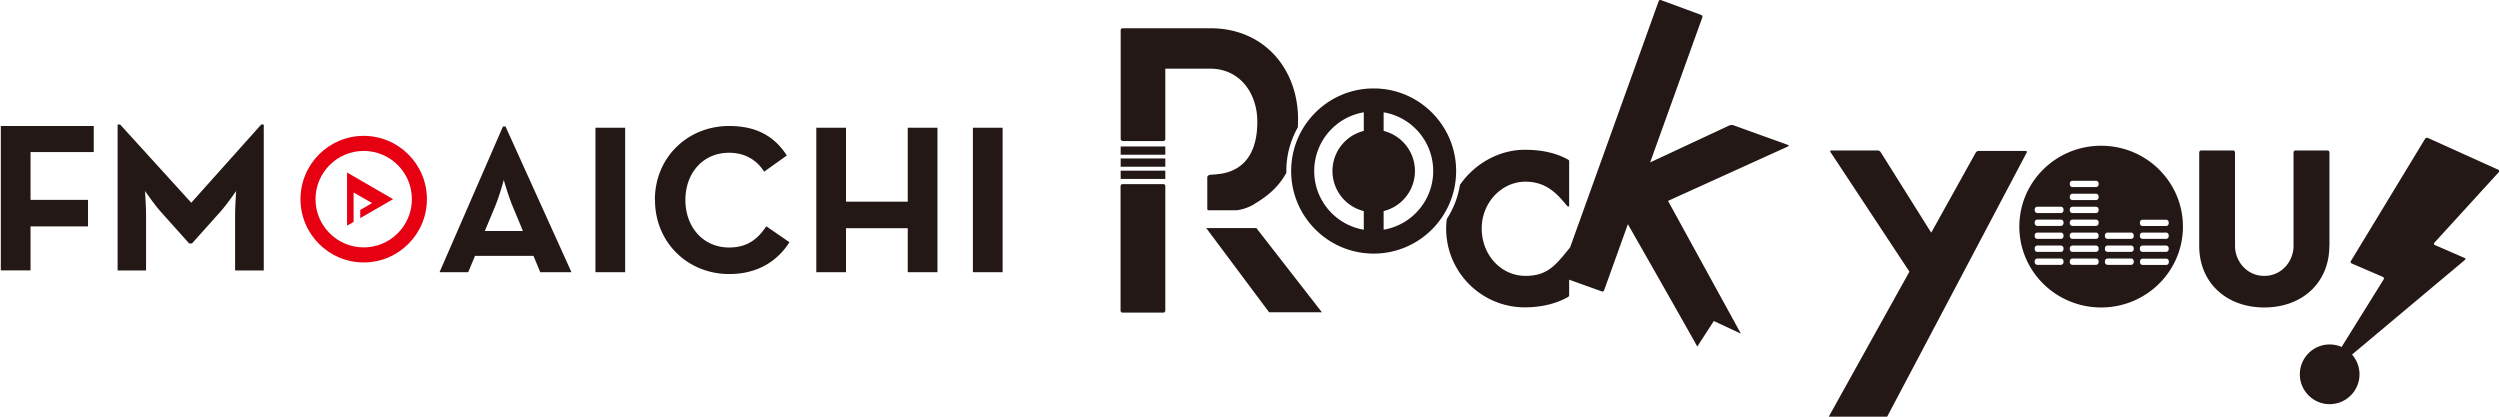 <svg width="600" height="100" fill="none" xmlns="http://www.w3.org/2000/svg"><path d="M279.673 40.024h-10.711v-1.985h10.711v1.985ZM269.402 75.03h9.803c.247 0 .468-.22.468-.468V44.655a.483.483 0 0 0-.468-.469h-9.803a.483.483 0 0 0-.468.469v29.908c0 .248.221.468.468.468Zm10.271-39.886h-10.711v1.985h10.711v-1.985Zm0 5.816h-10.711v1.985h10.711V40.96Zm-10.271-7.112h9.803c.247 0 .468-.22.468-.468V16.483h10.821c6.911 0 11.262 5.706 11.262 12.735 0 9.565-5.149 12.24-9.72 12.598-.331.027-.881.11-1.349.11-.634 0-.937.358-.937.606v7.553c0 .248.111.386.441.386h6.168c1.542 0 3.552-.8 4.433-1.35 2.258-1.406 5.562-3.364 7.93-7.636v-.496c0-3.804 1.019-7.333 2.753-10.42.028-.634.055-1.268.055-1.957 0-12.073-8.15-21.831-21.009-21.831H269.43a.483.483 0 0 0-.468.468v26.104c0 .248.22.469.468.469l-.028.027Zm107.385 25.58c-3.249 3.942-5.176 6.782-10.628 6.782-6.003 0-10.546-5.1-10.546-11.385s4.874-11.219 10.463-11.219c4.433 0 7.049 2.178 9.637 5.348.496.606.716.744.882.524V38.673c0-.193-.083-.275-.358-.413-2.947-1.654-6.526-2.316-10.271-2.316-6.223 0-12.087 3.363-15.584 8.435a21.015 21.015 0 0 1-3.139 8.16c-.11.744-.166 1.515-.166 2.315 0 10.447 8.454 18.91 18.889 18.91 3.745 0 7.407-.8 10.353-2.481.193-.11.276-.276.276-.552v-3.61l7.819 2.81c.248.084.496-.027.579-.275l5.699-15.85c5.535 9.703 11.785 20.674 16.659 29.357l3.965-6.12 6.498 3.033-17.485-31.865 28.802-13.066c.22-.11.22-.248 0-.358l-13.162-4.742c-.248-.082-.633-.055-.853.028l-19.082 8.904 12.528-34.815c.083-.248-.027-.496-.275-.579L398.65.027c-.248-.083-.496.028-.578.276l-21.257 59.1-.028.027Zm-87.284-4.685 15.089 20.205h12.666l-15.723-20.205h-12.032Zm20.375-13.7c0-10.943 8.866-19.82 19.798-19.82 10.931 0 19.797 8.877 19.797 19.82s-8.866 19.819-19.797 19.819c-10.932 0-19.798-8.876-19.798-19.82Zm22.193 14.086c6.746-1.13 11.895-7.002 11.895-14.086 0-7.084-5.149-12.956-11.895-14.086v4.466a9.904 9.904 0 0 1 7.517 9.62 9.904 9.904 0 0 1-7.517 9.62v4.465Zm-16.658-14.086c0 7.084 5.149 12.955 11.895 14.086v-4.466a9.904 9.904 0 0 1-7.517-9.62 9.904 9.904 0 0 1 7.517-9.62v-4.466c-6.746 1.13-11.895 7.002-11.895 14.086Zm188.86 32.747c-10.849 0-19.633-8.683-19.633-19.406 0-10.722 8.784-19.405 19.633-19.405 10.848 0 19.632 8.683 19.632 19.405 0 10.723-8.784 19.406-19.632 19.406Zm-9.032-11.109a.64.64 0 0 0-.633-.634h-5.645a.64.64 0 0 0-.633.634v.248a.64.64 0 0 0 .633.634h5.645a.64.64 0 0 0 .633-.634v-.248Zm0-3.114a.64.64 0 0 0-.633-.634h-5.645a.64.64 0 0 0-.633.634v.248a.64.64 0 0 0 .633.634h5.645a.64.64 0 0 0 .633-.634v-.248Zm0-3.115a.64.64 0 0 0-.633-.634h-5.645a.64.64 0 0 0-.633.634v.248a.64.64 0 0 0 .633.634h5.645a.64.64 0 0 0 .633-.634v-.248Zm0-3.115a.64.64 0 0 0-.633-.634h-5.645a.64.64 0 0 0-.633.634v.248a.64.64 0 0 0 .633.634h5.645a.64.64 0 0 0 .633-.634v-.248Zm0-3.087a.64.64 0 0 0-.633-.634h-5.645a.64.64 0 0 0-.633.634v.248a.64.64 0 0 0 .633.634h5.645a.64.64 0 0 0 .633-.634v-.248Zm8.426 12.431a.641.641 0 0 0-.634-.634h-5.644a.64.64 0 0 0-.633.634v.248a.64.64 0 0 0 .633.634h5.644a.641.641 0 0 0 .634-.634v-.248Zm0-3.114a.641.641 0 0 0-.634-.634h-5.644a.64.64 0 0 0-.633.634v.248a.64.64 0 0 0 .633.634h5.644a.641.641 0 0 0 .634-.634v-.248Zm0-3.115a.641.641 0 0 0-.634-.634h-5.644a.64.64 0 0 0-.633.634v.248a.64.64 0 0 0 .633.634h5.644a.641.641 0 0 0 .634-.634v-.248Zm0-3.115a.641.641 0 0 0-.634-.634h-5.644a.64.64 0 0 0-.633.634v.248a.64.64 0 0 0 .633.634h5.644a.641.641 0 0 0 .634-.634v-.248Zm0-3.087a.641.641 0 0 0-.634-.634h-5.644a.64.64 0 0 0-.633.634v.248a.64.64 0 0 0 .633.634h5.644a.641.641 0 0 0 .634-.634v-.248Zm0-3.115a.641.641 0 0 0-.634-.634h-5.644a.64.64 0 0 0-.633.634v.248a.64.64 0 0 0 .633.634h5.644a.641.641 0 0 0 .634-.634v-.248Zm0-3.115a.641.641 0 0 0-.634-.634h-5.644a.64.64 0 0 0-.633.634v.248a.64.64 0 0 0 .633.634h5.644a.641.641 0 0 0 .634-.634v-.248Zm9.912 9.593c0 .358.303.634.634.634h5.644a.64.64 0 0 0 .633-.634v-.249a.64.64 0 0 0-.633-.634h-5.644a.641.641 0 0 0-.634.634v.248Zm0 3.087c0 .358.303.634.634.634h5.644a.64.64 0 0 0 .633-.634v-.248a.64.64 0 0 0-.633-.634h-5.644a.641.641 0 0 0-.634.634v.248Zm0 3.115c0 .358.303.634.634.634h5.644a.64.64 0 0 0 .633-.634v-.248a.64.64 0 0 0-.633-.634h-5.644a.641.641 0 0 0-.634.634v.248Zm-1.487 2.866a.64.64 0 0 0-.633-.634h-5.645a.641.641 0 0 0-.633.634v.248a.64.64 0 0 0 .633.634h5.645a.64.64 0 0 0 .633-.634v-.248Zm0-3.114a.64.64 0 0 0-.633-.634h-5.645a.641.641 0 0 0-.633.634v.248a.64.64 0 0 0 .633.634h5.645a.64.64 0 0 0 .633-.634v-.248Zm0-3.115a.64.64 0 0 0-.633-.634h-5.645a.641.641 0 0 0-.633.634v.248a.64.64 0 0 0 .633.634h5.645a.64.64 0 0 0 .633-.634v-.248Zm2.148 7.139h5.645a.64.64 0 0 0 .633-.634v-.248a.64.64 0 0 0-.633-.634h-5.645a.64.64 0 0 0-.633.634v.248a.64.64 0 0 0 .633.634Zm44.826-4.548V36.578a.483.483 0 0 0-.468-.468h-7.682a.483.483 0 0 0-.468.468v22.466c0 3.528-2.726 7.167-7.021 7.167-4.296 0-7.022-3.639-7.022-7.167V36.606c0-.276-.192-.496-.44-.496h-7.682c-.248 0-.468.22-.468.496v22.438c0 8.683 6.388 14.747 15.612 14.747s15.612-6.064 15.612-14.747h.027Zm40.641-17.78c.166-.193.111-.413-.11-.523l-16.906-7.636c-.22-.11-.523 0-.661.193l-17.815 29.357c-.137.22-.055.468.193.579l7.49 3.225c.22.11.302.358.192.579l-10.105 16.235a7.11 7.11 0 0 0-2.864-.606 7.167 7.167 0 0 0-7.159 7.167c0 3.942 3.195 7.167 7.159 7.167a7.166 7.166 0 0 0 7.159-7.167c0-1.82-.688-3.473-1.789-4.741l27.094-22.714c.193-.165.165-.386-.083-.468l-7.159-3.115c-.22-.11-.275-.331-.11-.524l15.502-16.98-.028-.028Zm-146.786 58.741 33.482-63.372c.11-.22 0-.413-.248-.413h-11.289c-.248 0-.551.193-.689.413l-10.683 19.213-12.143-19.35a.9.9 0 0 0-.716-.386h-11.096c-.248 0-.358.165-.221.386l18.944 28.695-19.357 34.814h13.988M.196 30.238H22.5v6.258H7.329v11.467h13.795v6.367H7.328v10.558H.196V30.21v.027Zm28.086-.358h.55l17.072 18.772L62.7 29.88h.606v35.035h-6.884v-13.01c0-2.344.248-6.065.248-6.065s-2.093 3.06-3.717 4.907l-6.884 7.69h-.66l-6.884-7.69C36.9 48.9 34.807 45.84 34.807 45.84s.248 3.721.248 6.064v13.011h-6.828V29.88h.055Zm92.433.469h.606l15.833 34.98h-7.49l-1.624-3.915h-14.043l-1.625 3.915h-6.883l15.226-34.98Zm4.791 25.084-2.505-6.01c-1.019-2.453-2.093-6.23-2.093-6.23s-1.019 3.777-2.037 6.23l-2.506 6.01h9.141Zm17.402-24.781h7.132v34.677h-7.132V30.652Zm14.263 17.338c0-10.254 7.903-17.752 17.815-17.752 6.251 0 10.739 2.233 13.85 7.084l-5.452 3.887c-1.624-2.646-4.433-4.548-8.398-4.548-6.25 0-10.49 4.851-10.49 11.33 0 6.477 4.24 11.411 10.49 11.411 4.488 0 6.967-2.15 8.921-5.1l5.562 3.832c-3.001 4.686-7.792 7.635-14.455 7.635-9.94 0-17.815-7.552-17.815-17.779h-.028Zm38.742-17.338h7.131v17.752h14.814V30.652h7.131v34.677h-7.131V54.77h-14.814v10.56h-7.131V30.652Zm37.584 0h7.132v34.677h-7.132V30.652Z" fill="#231815"/><path d="M87.288 62.986c-8.37 0-15.171-6.81-15.171-15.189 0-8.38 6.8-15.188 15.171-15.188 8.37 0 15.172 6.808 15.172 15.188s-6.801 15.189-15.172 15.189Zm0-26.766c-6.36 0-11.564 5.182-11.564 11.577 0 6.368 5.176 11.578 11.564 11.578 6.36 0 11.565-5.183 11.565-11.578S93.676 36.22 87.288 36.22Z" fill="#E60012"/><path d="m86.463 52.346 7.874-4.549-11.04-6.395v12.763l1.569-.91V46.2l4.433 2.536-2.837 1.654v1.957Z" fill="#E60012"/></svg>